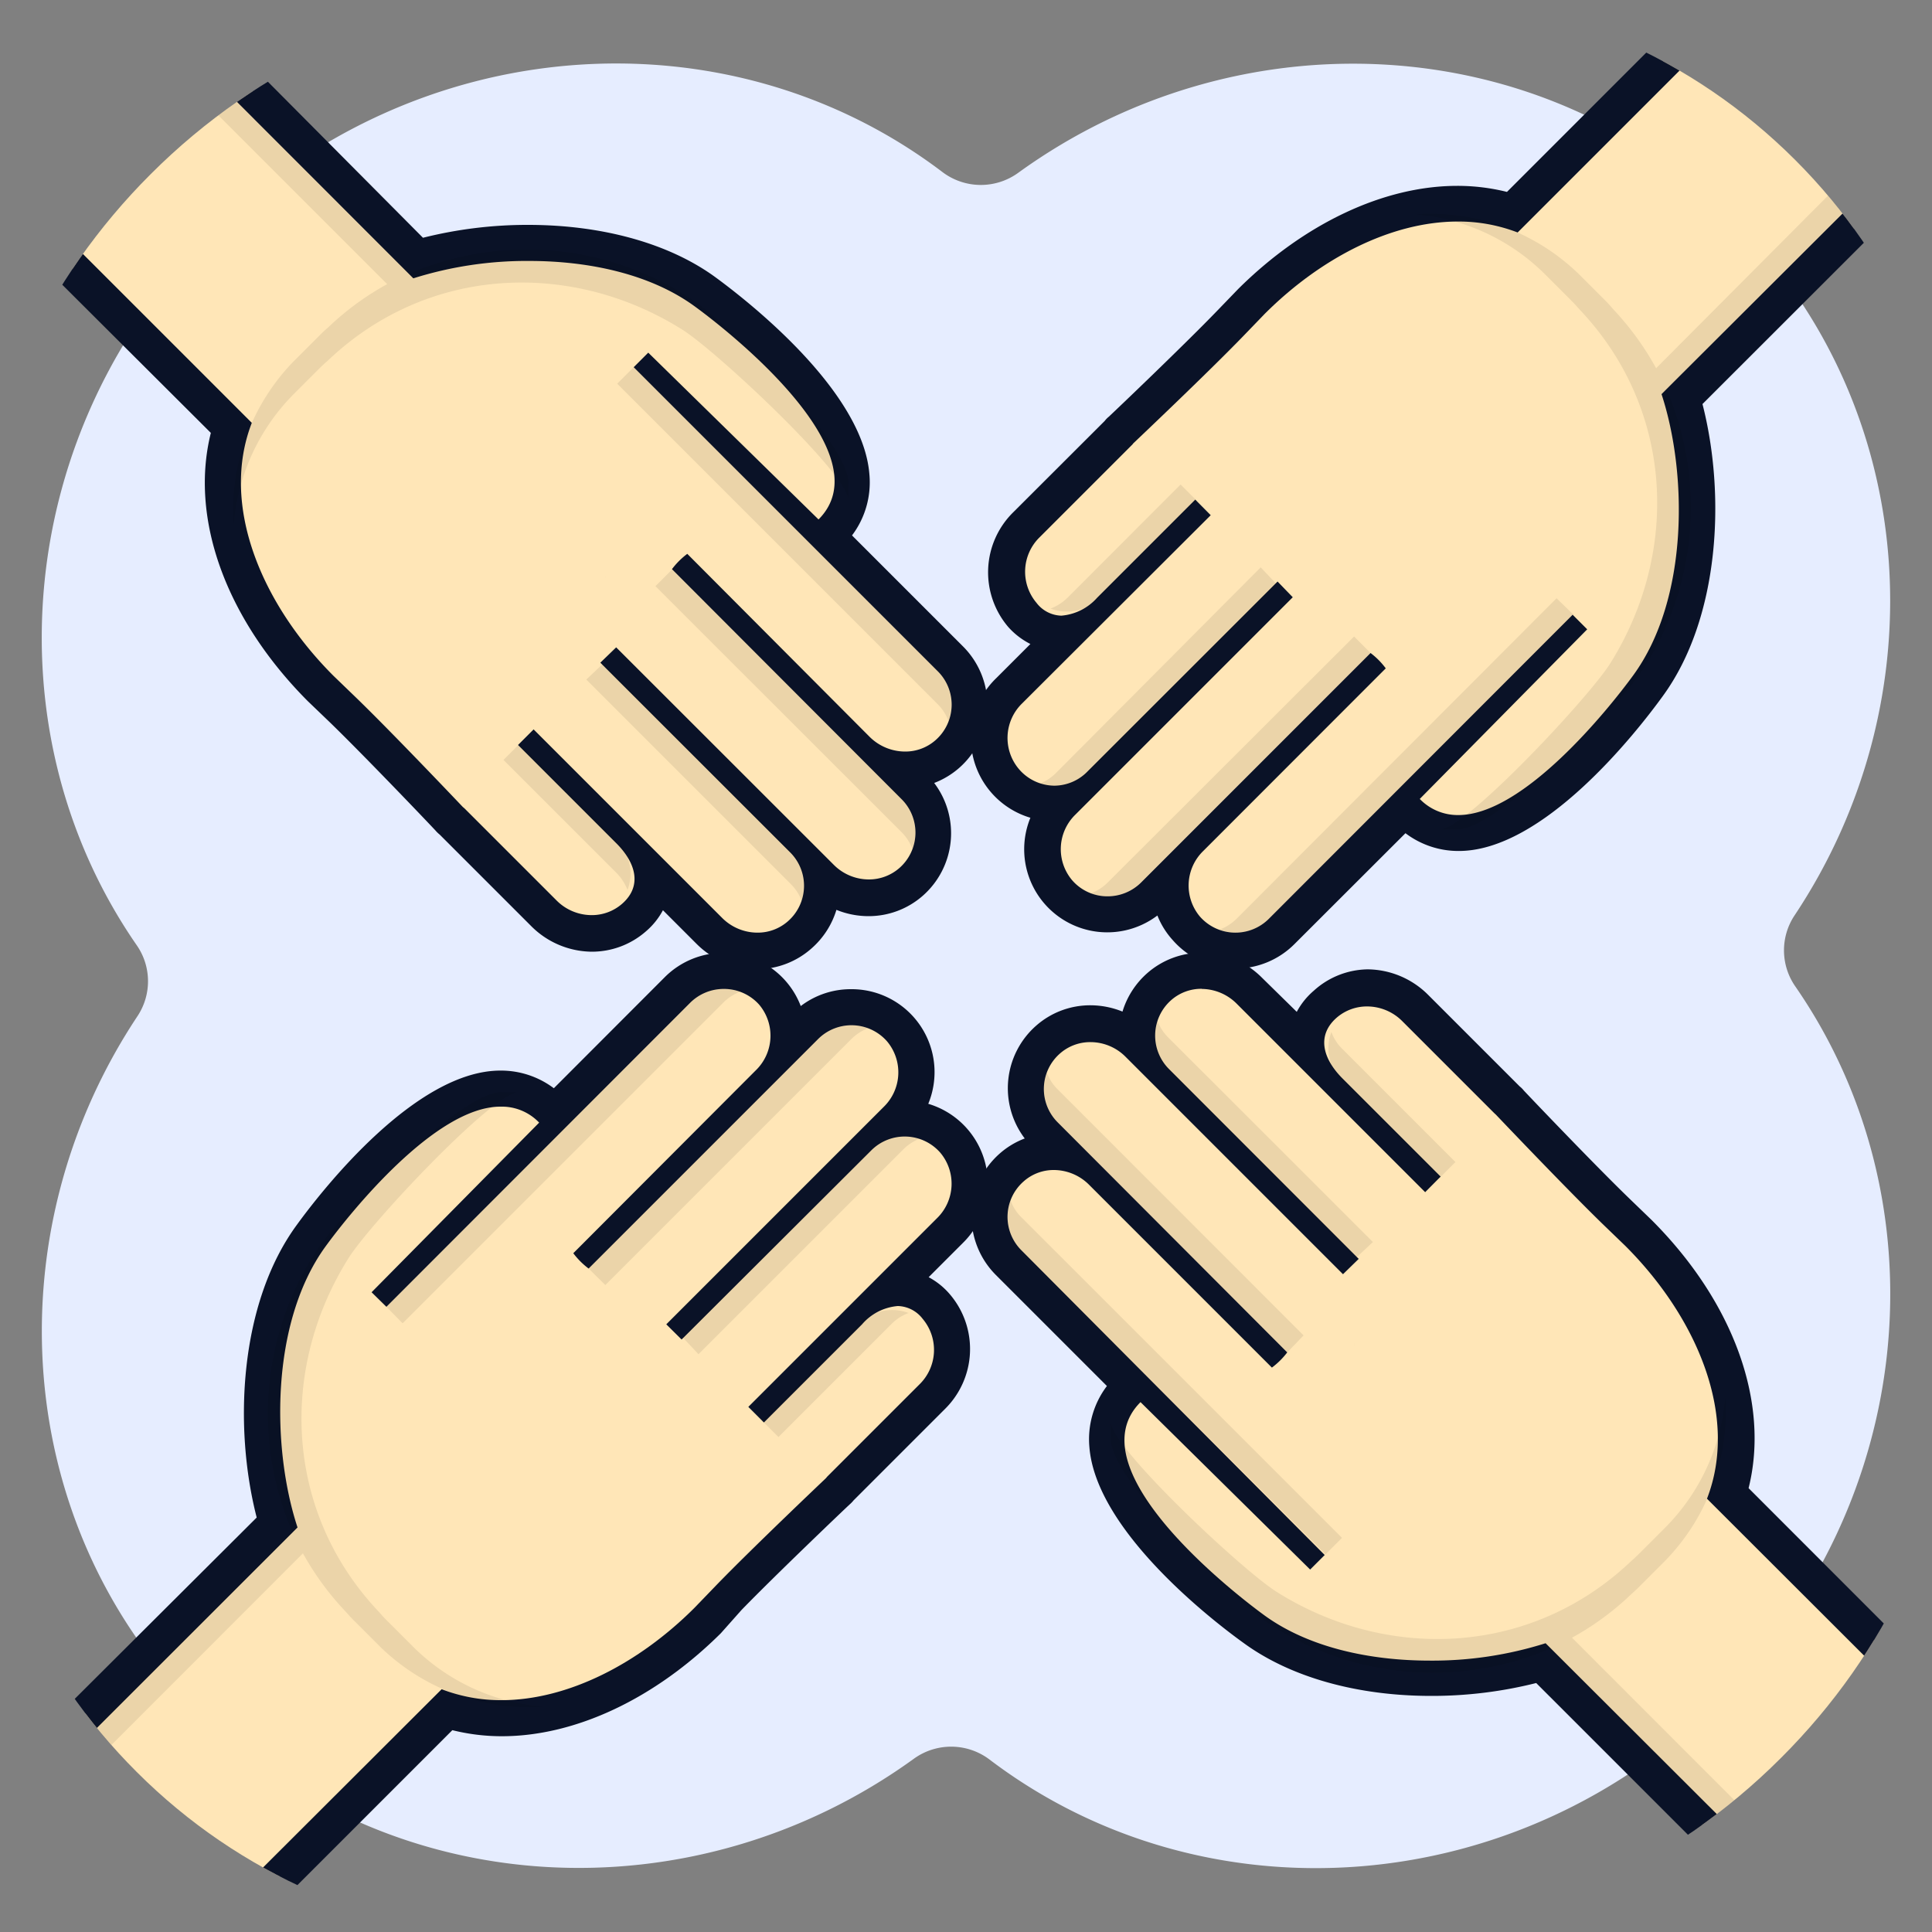 <svg xmlns="http://www.w3.org/2000/svg" xmlns:xlink="http://www.w3.org/1999/xlink" viewBox="0 0 150 150"><rect x="0" y="0" width="150" height="150" fill="#808080" stroke="none"/><defs><style>.cls-1{fill:none;}.cls-2{isolation:isolate;}.cls-3{fill:#e6edff;}.cls-4{clip-path:url(#clip-path);}.cls-5{fill:#ffe6b7;}.cls-6{fill:#0a1227;}.cls-7,.cls-8{mix-blend-mode:multiply;opacity:0.08;}</style><clipPath id="clip-path"><path class="cls-1" d="M139.39,12.43c-16.1-16.1-41.59-17.32-60-3.94A5.31,5.31,0,0,1,73,8.41C55-5.27,28.69-3.48,11.7,13.52-4.81,30-7,55.28,5.46,73.26a5.28,5.28,0,0,1,.06,5.95C-6.62,97.49-5,122,10.61,137.57c16.1,16.1,41.59,17.32,60,3.94a5.31,5.31,0,0,1,6.36.08c18.05,13.68,44.32,11.89,61.31-5.11C154.81,120,157,94.72,144.54,76.74a5.28,5.28,0,0,1-.06-5.95C156.62,52.51,155,28.05,139.39,12.43Z"></path></clipPath></defs><g class="cls-2"><g id="Layer_1" data-name="Layer 1"><path class="cls-3" d="M134.61,17.07c-14.9-14.91-38.5-16-55.56-3.65a4.94,4.94,0,0,1-5.89-.07c-16.71-12.67-41-11-56.77,4.72C1.11,33.35-.9,56.74,10.61,73.38a4.9,4.9,0,0,1,.06,5.52c-11.24,16.92-9.75,39.57,4.72,54,14.9,14.91,38.5,16,55.56,3.65a4.94,4.94,0,0,1,5.89.07c16.71,12.67,41,11,56.77-4.72,15.28-15.28,17.29-38.67,5.78-55.31a4.9,4.9,0,0,1-.06-5.52C150.57,54.18,149.08,31.53,134.61,17.07Z"></path><g class="cls-4"><path class="cls-5" d="M95.92,73.81a5.07,5.07,0,0,1-3.81-1.73,5,5,0,0,1-1.19-3.91l-1.34,1.34A5,5,0,0,1,86,71a5.06,5.06,0,0,1-3.56-8.67,5.49,5.49,0,0,1-.58,0,5.06,5.06,0,0,1-3.49-8.73l4.44-4.45a2.83,2.83,0,0,1-.41,0,3.89,3.89,0,0,1-3-1.44,5.13,5.13,0,0,1,.32-7l7.14-7.15.19-.19h0c.26-.23,5.8-5.5,8.47-8.27l1.64-1.7c4.84-4.83,10.66-7.6,16-7.6a14.43,14.43,0,0,1,4.27.64L132.26,1.64a1.44,1.44,0,0,1,1-.41,1.4,1.4,0,0,1,1,.41l11.88,11.88a1.39,1.39,0,0,1,0,2L130.62,31c2,6.76,1.69,16.32-2.67,22.28-2,2.67-8.79,11.39-14.69,11.39a5.41,5.41,0,0,1-4-1.65,1.37,1.37,0,0,1-.21-.28l-9.6,9.59A5,5,0,0,1,95.92,73.81Z"></path><path class="cls-6" d="M133.25,2.63l11.88,11.88L129,30.6c2,6.07,2.15,15.9-2.21,21.85-1.92,2.63-8.51,10.83-13.56,10.83a4.09,4.09,0,0,1-3-1.25l13-13.17-1.13-1.13L98.51,71.34a3.67,3.67,0,0,1-5.35-.18,3.74,3.74,0,0,1,.26-5.09l14.17-14.18a5.84,5.84,0,0,0-1.18-1.19L88.59,68.52A3.69,3.69,0,0,1,86,69.59a3.62,3.62,0,0,1-2.76-1.25,3.74,3.74,0,0,1,.25-5.09l16.88-16.88-1.18-1.22L84.45,59.88A3.62,3.62,0,0,1,81.86,61,3.65,3.65,0,0,1,79.1,59.7a3.74,3.74,0,0,1,.26-5.09L94,40l-1.2-1.21-7.62,7.62A4.17,4.17,0,0,1,82.4,47.8a2.51,2.51,0,0,1-1.93-1,3.74,3.74,0,0,1,.25-5.09l7.15-7.15a.63.63,0,0,0,.11-.13h0s5.81-5.5,8.57-8.36l1.64-1.7c4.29-4.29,9.78-7.17,15-7.17a12.71,12.71,0,0,1,4.64.85L133.25,2.63m0-2.8a2.84,2.84,0,0,0-2,.82L117,14.9a15.88,15.88,0,0,0-3.86-.47c-5.7,0-11.88,2.92-17,8l-1.68,1.74c-2.54,2.63-7.8,7.65-8.38,8.19a1.88,1.88,0,0,0-.31.32l-7.1,7.09a6.54,6.54,0,0,0-.38,8.92A5.83,5.83,0,0,0,80,50l-2.63,2.63A6.46,6.46,0,0,0,80,63.49a6.45,6.45,0,0,0,9.86,7.59A6.29,6.29,0,0,0,91.06,73a6.47,6.47,0,0,0,9.43.31l8.63-8.62a6.8,6.8,0,0,0,4.14,1.38c6.56,0,13.77-9.17,15.82-12,4.46-6.09,4.91-15.66,3.1-22.7l14.93-14.92a2.81,2.81,0,0,0,0-4L135.23.65a2.8,2.8,0,0,0-2-.82Z"></path><path class="cls-7" d="M120.85,46.45,96,71.34a3.8,3.8,0,0,1-1.32.84,3.66,3.66,0,0,0,3.87-.84l23.62-23.61Z"></path><path class="cls-7" d="M91.66,37.62l-8.78,8.79a3.8,3.8,0,0,1-1.32.84,3.66,3.66,0,0,0,3.87-.84l7.51-7.51Z"></path><path class="cls-7" d="M97.88,44.05,82,60a3.57,3.57,0,0,1-1.31.85A3.67,3.67,0,0,0,84.53,60L99.12,45.36Z"></path><path class="cls-7" d="M105.13,49.42,86,68.52a3.67,3.67,0,0,1-1.31.84,3.67,3.67,0,0,0,3.87-.84L106.41,50.7Z"></path><g class="cls-8"><path d="M105.69,45.5h0Z"></path><path d="M120,21.34l2,2c.2.2.4.42.61.66,7.4,7.77,7.79,18.93,2.4,27.52-1.68,2.66-11,12.61-13.11,12.87l1.08,0c2.81.38,12.6-9.26,14.66-12.55a23.14,23.14,0,0,0,1.76-21.57l15.74-15.75-1.27-1.28L128.58,28.59A22.16,22.16,0,0,0,125.24,24q-.3-.36-.6-.66l-2-2a16.54,16.54,0,0,0-12.74-4.7A16.16,16.16,0,0,1,120,21.34Z"></path></g><path class="cls-5" d="M58.81,73.81a5.29,5.29,0,0,1-3.72-1.54l-4.45-4.45a3.25,3.25,0,0,1,0,.54,3.94,3.94,0,0,1-1.43,2.86,5,5,0,0,1-3.29,1.23,5.3,5.3,0,0,1-3.72-1.55l-7.15-7.15a1.62,1.62,0,0,1-.19-.18h0c-.24-.27-5.52-5.81-8.28-8.47l-1.7-1.64c-6.31-6.32-8.92-14-7-20.26L3.11,18.37a1.41,1.41,0,0,1-.41-1,1.43,1.43,0,0,1,.41-1L15,4.52a1.4,1.4,0,0,1,1-.41,1.44,1.44,0,0,1,1,.41L32.47,20A31.41,31.41,0,0,1,41,18.86c5.47,0,10.34,1.36,13.71,3.82C56.57,24,65.67,31,66.13,36.89a5.5,5.5,0,0,1-1.64,4.43,1.42,1.42,0,0,1-.28.22l9.59,9.59a5.13,5.13,0,0,1,1.48,3.75,5.05,5.05,0,0,1-1.73,3.65,5,5,0,0,1-3.29,1.22,4.44,4.44,0,0,1-.63,0L71,61.06a5.12,5.12,0,0,1,1.48,3.75,5,5,0,0,1-1.73,3.64,5,5,0,0,1-3.28,1.23,5.31,5.31,0,0,1-3.66-1.48,4.54,4.54,0,0,1,0,.74,5,5,0,0,1-1.73,3.64A4.91,4.91,0,0,1,58.81,73.81Z"></path><path class="cls-6" d="M16,5.51l16.09,16.1a29.26,29.26,0,0,1,9-1.35c4.6,0,9.41,1,12.88,3.55,3.19,2.33,14.57,11.53,9.58,16.52L50.33,27.38,49.2,28.51,72.81,52.12a3.66,3.66,0,0,1-.18,5.35,3.54,3.54,0,0,1-2.36.88,3.92,3.92,0,0,1-2.74-1.13L53.36,43a6,6,0,0,0-1.19,1.19L70,62.05a3.66,3.66,0,0,1-.18,5.35,3.59,3.59,0,0,1-2.36.88,3.85,3.85,0,0,1-2.73-1.14L47.84,50.26l-1.23,1.19L61.35,66.18a3.66,3.66,0,0,1-.18,5.35,3.54,3.54,0,0,1-2.36.88,3.88,3.88,0,0,1-2.73-1.13L41.43,56.63l-1.21,1.21,7.62,7.62c1.49,1.48,2.07,3.3.46,4.71a3.57,3.57,0,0,1-2.36.88,3.85,3.85,0,0,1-2.73-1.14l-7.15-7.15-.13-.11h0s-5.49-5.79-8.36-8.56l-1.7-1.64c-5.59-5.6-8.79-13.25-6.32-19.62L4.1,17.38,16,5.51m0-2.8a2.76,2.76,0,0,0-2,.82L2.12,15.4a2.84,2.84,0,0,0-.82,2,2.8,2.8,0,0,0,.82,2L16.37,33.61C14.72,40.22,17.49,48,23.89,54.43l1.74,1.67c2.68,2.6,7.71,7.87,8.18,8.38a2.5,2.5,0,0,0,.33.32l7.09,7.09a6.72,6.72,0,0,0,4.71,2,6.36,6.36,0,0,0,4.21-1.58,5.67,5.67,0,0,0,1.32-1.64l2.63,2.63a6.71,6.71,0,0,0,4.71,1.95A6.4,6.4,0,0,0,63,73.64a6.48,6.48,0,0,0,1.94-3,6.62,6.62,0,0,0,2.49.49,6.36,6.36,0,0,0,4.21-1.58,6.46,6.46,0,0,0,.89-8.76,6.45,6.45,0,0,0,1.93-1.16,6.47,6.47,0,0,0,.31-9.44l-8.62-8.62a6.84,6.84,0,0,0,1.35-4.74C67,30.4,58.25,23.51,55.58,21.55,52,18.92,46.81,17.46,41,17.46a33.28,33.28,0,0,0-8.16,1L18,3.53a2.79,2.79,0,0,0-2-.82Z"></path><path class="cls-7" d="M47.92,29.79,72.81,54.68A3.67,3.67,0,0,1,73.65,56a3.69,3.69,0,0,0-.84-3.87L49.2,28.51Z"></path><path class="cls-7" d="M39.09,59l8.79,8.79a3.85,3.85,0,0,1,.84,1.31,3.67,3.67,0,0,0-.84-3.87l-7.51-7.51Z"></path><path class="cls-7" d="M45.52,52.76l15.9,15.9A3.53,3.53,0,0,1,62.26,70a3.64,3.64,0,0,0-.84-3.87L46.83,51.52Z"></path><path class="cls-7" d="M50.89,45.51,70,64.61a3.67,3.67,0,0,1,.84,1.31A3.69,3.69,0,0,0,70,62.05L52.17,44.23Z"></path><g class="cls-8"><path d="M47,44.94v-.46h0v.18A2.61,2.61,0,0,0,47,44.94Z"></path><path d="M22.8,30.6l2-2c.2-.2.42-.4.66-.61,7.77-7.4,18.93-7.79,27.51-2.4,2.67,1.68,12.61,11,12.88,13.11l0-1.08C66.27,34.81,56.63,25,53.34,23a23.17,23.17,0,0,0-21.57-1.75L16,5.46,14.74,6.74,30.06,22.06a21.74,21.74,0,0,0-4.55,3.33c-.24.21-.46.41-.66.61l-2,2a16.6,16.6,0,0,0-4.71,12.75A16.27,16.27,0,0,1,22.8,30.6Z"></path></g><path class="cls-5" d="M18.85,148a1.41,1.41,0,0,1-1-.41L6,135.67a1.39,1.39,0,0,1,0-2l15.5-15.5c-2-6.76-1.7-16.32,2.66-22.28,2-2.67,8.8-11.39,14.69-11.39a5.41,5.41,0,0,1,3.95,1.65,1.42,1.42,0,0,1,.22.28l9.59-9.59A5,5,0,0,1,61.19,81l1.34-1.34a5.06,5.06,0,0,1,7.39.25,5.13,5.13,0,0,1-.25,6.94,5.44,5.44,0,0,1,.57,0,5.08,5.08,0,0,1,3.81,1.72,5.14,5.14,0,0,1-.31,7L69.29,100a3,3,0,0,1,.42,0,3.89,3.89,0,0,1,3,1.43,5.15,5.15,0,0,1-.32,7l-7.15,7.15a1.14,1.14,0,0,1-.19.19h0c-.27.23-5.78,5.48-8.47,8.27l-1.65,1.7c-4.83,4.83-10.65,7.6-16,7.6h0a14.31,14.31,0,0,1-4.26-.64L19.84,147.55A1.41,1.41,0,0,1,18.85,148Z"></path><path class="cls-6" d="M56.18,76.78A3.66,3.66,0,0,1,58.94,78a3.74,3.74,0,0,1-.25,5.09L44.51,97.3a6,6,0,0,0,1.19,1.19L63.52,80.67a3.67,3.67,0,0,1,5.35.18,3.74,3.74,0,0,1-.26,5.09L51.73,102.82,52.92,104,67.65,89.31a3.67,3.67,0,0,1,5.35.18,3.74,3.74,0,0,1-.25,5.09L58.1,109.23l1.21,1.21,7.62-7.62a4.11,4.11,0,0,1,2.78-1.42,2.51,2.51,0,0,1,1.93,1,3.74,3.74,0,0,1-.26,5.09l-7.15,7.15-.11.13h0s-5.8,5.5-8.56,8.36l-1.64,1.7c-4.29,4.29-9.79,7.17-15,7.17a12.7,12.7,0,0,1-4.63-.85L18.85,146.56,7,134.68l16.1-16.09c-2-6.07-2.15-15.9,2.2-21.85,1.92-2.63,8.51-10.83,13.56-10.82a4,4,0,0,1,3,1.24L28.85,100.33,30,101.46,53.59,77.85a3.69,3.69,0,0,1,2.59-1.07m0-2.8h0a6.43,6.43,0,0,0-4.57,1.89L43,84.49a6.82,6.82,0,0,0-4.15-1.37h0c-6.55,0-13.76,9.16-15.82,12-4.45,6.09-4.91,15.66-3.1,22.7L5,132.7a2.79,2.79,0,0,0,0,4l11.87,11.88a2.8,2.8,0,0,0,4,0l14.25-14.25a15.86,15.86,0,0,0,3.85.47c5.71,0,11.89-2.92,17-8L57.57,125c2.54-2.62,7.81-7.65,8.39-8.19a2.36,2.36,0,0,0,.31-.32l7.09-7.09a6.54,6.54,0,0,0,.38-8.92,5.67,5.67,0,0,0-1.64-1.32l2.63-2.63A6.46,6.46,0,0,0,72.07,85.7a6.44,6.44,0,0,0-6-8.9,6.39,6.39,0,0,0-3.9,1.31,6.42,6.42,0,0,0-6-4.13Z"></path><path class="cls-7" d="M31.26,102.74,56.15,77.85A3.67,3.67,0,0,1,57.46,77a3.67,3.67,0,0,0-3.87.84L30,101.46Z"></path><path class="cls-7" d="M60.44,111.57l8.79-8.79a3.67,3.67,0,0,1,1.31-.84,3.67,3.67,0,0,0-3.87.84l-7.51,7.51Z"></path><path class="cls-7" d="M54.23,105.14l15.9-15.9a3.69,3.69,0,0,1,1.32-.85,3.66,3.66,0,0,0-3.87.85L53,103.83Z"></path><path class="cls-7" d="M47,99.77l19.1-19.1a3.67,3.67,0,0,1,1.31-.84,3.66,3.66,0,0,0-3.87.84L45.7,98.49Z"></path><g class="cls-8"><path d="M46.41,103.69h-.28A2.61,2.61,0,0,0,46.41,103.69Z"></path><path d="M32.07,127.85l-2-2c-.2-.2-.41-.42-.61-.66-7.4-7.77-7.79-18.93-2.4-27.51,1.67-2.67,11-12.61,13.11-12.88l-1.08,0C36.28,84.39,26.5,94,24.43,97.32a23.14,23.14,0,0,0-1.75,21.57L6.93,134.64l1.28,1.28L23.52,120.6a22.16,22.16,0,0,0,3.34,4.55c.21.24.41.46.61.66l2,2a16.56,16.56,0,0,0,12.75,4.7A16.16,16.16,0,0,1,32.07,127.85Z"></path></g><path class="cls-5" d="M136.13,145.08a1.36,1.36,0,0,1-1-.41l-15.5-15.5a31.54,31.54,0,0,1-8.58,1.16c-5.47,0-10.33-1.36-13.7-3.82-1.82-1.34-10.92-8.28-11.38-14.21a5.5,5.5,0,0,1,1.64-4.43,1.42,1.42,0,0,1,.28-.22l-9.59-9.59a5.06,5.06,0,0,1-1.48-3.75,5,5,0,0,1,1.72-3.64,4.94,4.94,0,0,1,3.29-1.23,4.44,4.44,0,0,1,.63,0l-1.34-1.35a5,5,0,0,1,3.53-8.62A5.33,5.33,0,0,1,88.32,81a4.54,4.54,0,0,1,0-.74,5,5,0,0,1,5-4.87A5.3,5.3,0,0,1,97,76.92l4.44,4.45a4.87,4.87,0,0,1,0-.54A4,4,0,0,1,102.88,78a5,5,0,0,1,3.29-1.23,5.31,5.31,0,0,1,3.72,1.55L117,85.44a1.62,1.62,0,0,1,.19.18h0c.24.27,5.52,5.81,8.27,8.47l1.71,1.65c6.31,6.31,8.91,14,7,20.25L149,130.82a1.4,1.4,0,0,1,0,2l-11.88,11.87A1.36,1.36,0,0,1,136.13,145.08Z"></path><path class="cls-6" d="M93.3,76.78A3.88,3.88,0,0,1,96,77.91l14.65,14.65,1.2-1.21-7.62-7.62c-1.48-1.48-2.06-3.3-.46-4.71a3.59,3.59,0,0,1,2.37-.88,3.86,3.86,0,0,1,2.73,1.14l7.15,7.15.12.11h0s5.5,5.79,8.36,8.56l1.7,1.64c5.6,5.6,8.8,13.25,6.33,19.62L148,131.81l-11.87,11.87L120,127.58a29.16,29.16,0,0,1-9,1.35c-4.6,0-9.4-1-12.88-3.55-3.18-2.33-14.56-11.53-9.57-16.52l13.17,13,1.13-1.13L79.3,97.07a3.66,3.66,0,0,1,.18-5.35,3.5,3.5,0,0,1,2.36-.88A3.88,3.88,0,0,1,84.57,92l14.18,14.18A6,6,0,0,0,99.94,105L82.12,87.14a3.66,3.66,0,0,1,.18-5.35,3.55,3.55,0,0,1,2.36-.88,3.85,3.85,0,0,1,2.73,1.14l16.88,16.88,1.22-1.19L90.76,83a3.67,3.67,0,0,1,.17-5.35,3.54,3.54,0,0,1,2.37-.88m0-2.8h0a6.38,6.38,0,0,0-4.21,1.57,6.48,6.48,0,0,0-1.94,3,6.65,6.65,0,0,0-2.49-.49,6.34,6.34,0,0,0-4.21,1.58,6.46,6.46,0,0,0-.89,8.76,6.33,6.33,0,0,0-1.93,1.16,6.47,6.47,0,0,0-.31,9.44l8.62,8.62a6.84,6.84,0,0,0-1.36,4.74c.5,6.38,9.27,13.27,12,15.23,3.61,2.63,8.77,4.09,14.53,4.09a33.22,33.22,0,0,0,8.16-1l14.93,14.93a2.8,2.8,0,0,0,4,0L150,133.79a2.79,2.79,0,0,0,.82-2,2.76,2.76,0,0,0-.82-2l-14.24-14.25c1.65-6.61-1.13-14.42-7.53-20.82l-1.73-1.67c-2.62-2.53-7.63-7.78-8.19-8.38a1.94,1.94,0,0,0-.32-.32l-7.09-7.09a6.72,6.72,0,0,0-4.71-2A6.34,6.34,0,0,0,102,76.92a5.67,5.67,0,0,0-1.32,1.64L98,75.93a6.71,6.71,0,0,0-4.71-2Z"></path><path class="cls-7" d="M104.19,119.4,79.3,94.51a3.54,3.54,0,0,1-.84-1.31,3.65,3.65,0,0,0,.84,3.87l23.61,23.61Z"></path><path class="cls-7" d="M113,90.22l-8.79-8.79a3.42,3.42,0,0,1-.84-1.31,3.65,3.65,0,0,0,.84,3.87l7.51,7.51Z"></path><path class="cls-7" d="M106.59,96.43,90.68,80.53a3.8,3.8,0,0,1-.84-1.32,3.66,3.66,0,0,0,.84,3.87l14.59,14.59Z"></path><path class="cls-7" d="M101.21,103.68,82.12,84.58a3.42,3.42,0,0,1-.84-1.31,3.65,3.65,0,0,0,.84,3.87L99.94,105Z"></path><g class="cls-8"><path d="M105.13,104.25v.46h0v-.18A2.53,2.53,0,0,0,105.13,104.25Z"></path><path d="M129.3,118.59l-2,2c-.2.2-.42.41-.65.61-7.78,7.4-18.94,7.79-27.52,2.4-2.67-1.68-12.61-11-12.88-13.11l0,1.08c-.39,2.82,9.26,12.6,12.54,14.67A23.18,23.18,0,0,0,120.34,128l15.74,15.75,1.28-1.28-15.31-15.32a21.74,21.74,0,0,0,4.55-3.33c.23-.21.45-.41.65-.61l2-2a16.59,16.59,0,0,0,4.7-12.75A16.21,16.21,0,0,1,129.3,118.59Z"></path></g></g></g></g></svg>